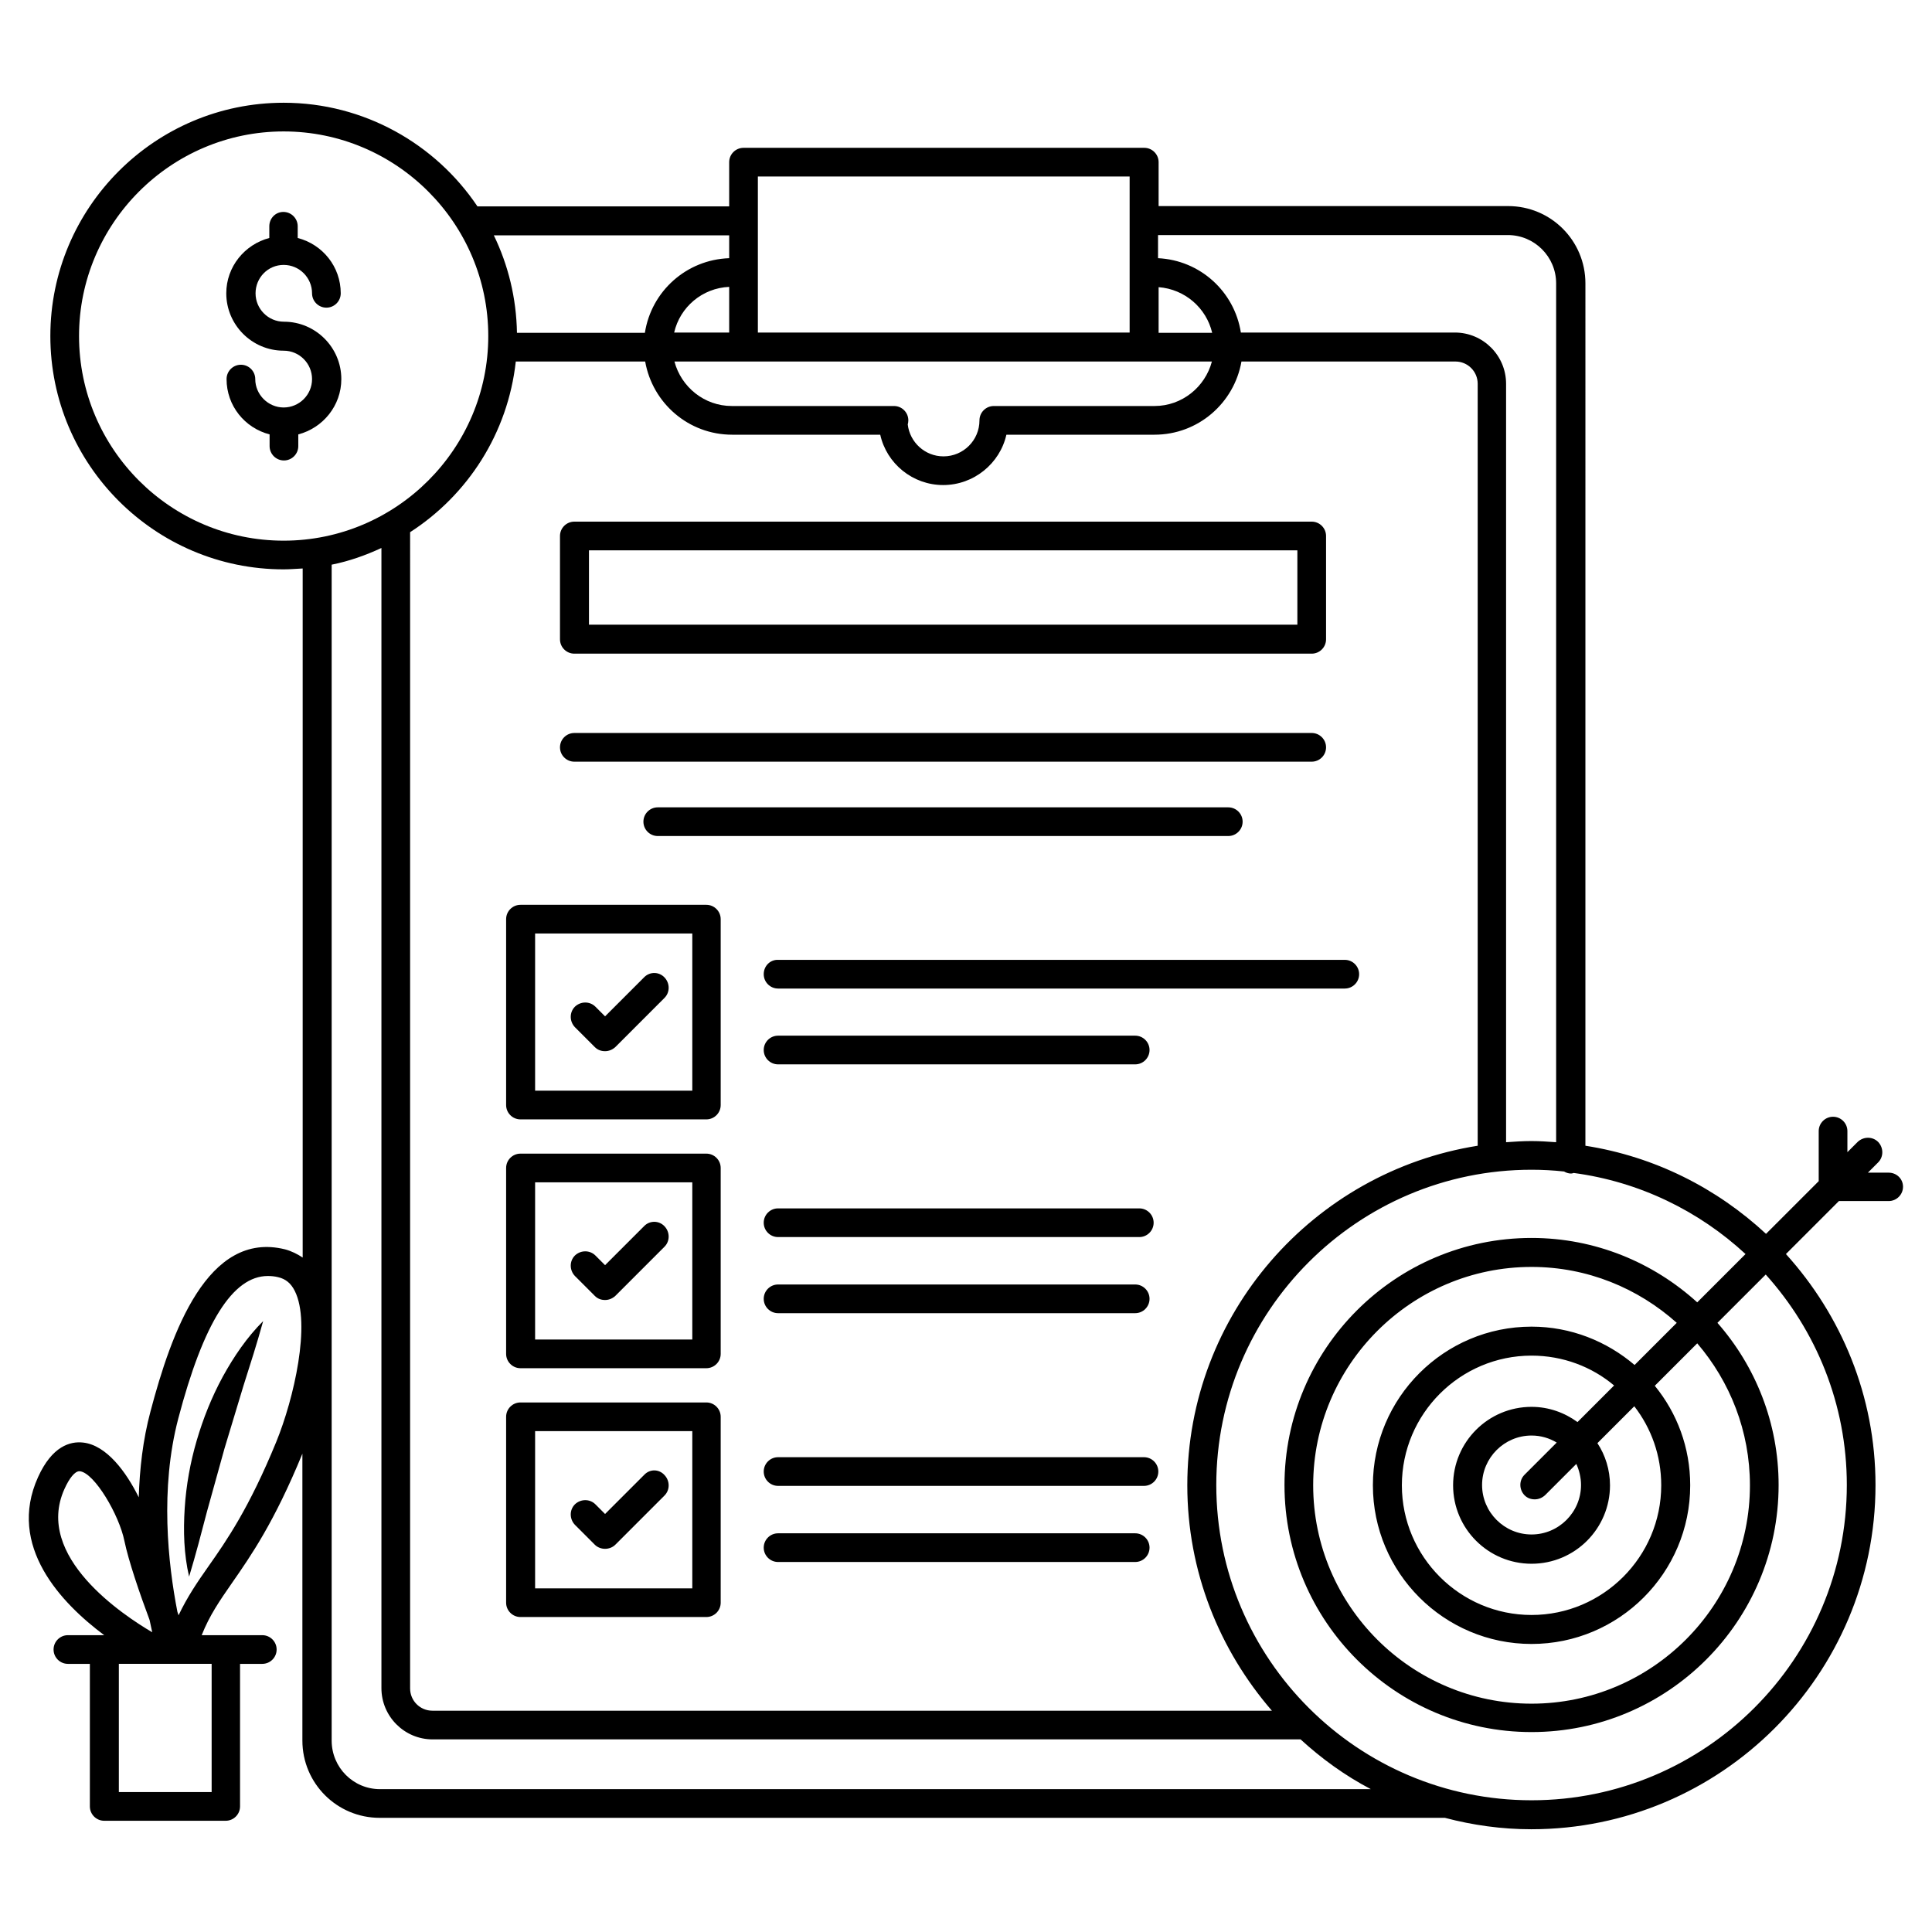 <svg xmlns="http://www.w3.org/2000/svg" xmlns:xlink="http://www.w3.org/1999/xlink" x="0px" y="0px" viewBox="0 0 66 66" style="enable-background:new 0 0 66 66;" xml:space="preserve"><path d="M17.78,38.24h6.35c0.27,0,0.49-0.22,0.49-0.49V31.4c0-0.27-0.22-0.49-0.49-0.49h-6.35c-0.27,0-0.49,0.22-0.49,0.49v6.35  C17.29,38.02,17.51,38.24,17.78,38.24z M18.28,31.89h5.37v5.37h-5.37V31.89z"></path><path d="M26.09,33.28c0,0.27,0.22,0.49,0.49,0.49h19.36c0.27,0,0.49-0.22,0.49-0.49s-0.22-0.49-0.49-0.49H26.58  C26.31,32.78,26.09,33,26.09,33.28z"></path><path d="M38.78,35.38h-12.2c-0.27,0-0.49,0.22-0.49,0.49c0,0.27,0.22,0.49,0.49,0.49h12.2c0.27,0,0.49-0.22,0.49-0.49  C39.27,35.6,39.05,35.38,38.78,35.38z"></path><path d="M22.01,33.38l-1.34,1.34l-0.33-0.33c-0.19-0.19-0.5-0.19-0.7,0c-0.19,0.19-0.19,0.5,0,0.7l0.68,0.68  c0.1,0.1,0.22,0.14,0.35,0.14c0.13,0,0.25-0.05,0.35-0.14l1.68-1.68c0.19-0.19,0.19-0.5,0-0.7C22.51,33.19,22.2,33.19,22.01,33.38z"></path><path d="M17.78,46.74h6.35c0.27,0,0.49-0.22,0.49-0.49V39.9c0-0.27-0.22-0.49-0.49-0.49h-6.35c-0.27,0-0.49,0.22-0.49,0.49v6.35  C17.29,46.52,17.51,46.74,17.78,46.74z M18.28,40.39h5.37v5.37h-5.37V40.39z"></path><path d="M38.92,41.28H26.58c-0.27,0-0.49,0.22-0.49,0.49c0,0.27,0.22,0.49,0.49,0.49h12.34c0.27,0,0.49-0.22,0.49-0.49  C39.41,41.5,39.19,41.28,38.92,41.28z"></path><path d="M38.78,43.88h-12.2c-0.27,0-0.49,0.22-0.49,0.49c0,0.27,0.22,0.49,0.49,0.49h12.2c0.27,0,0.49-0.22,0.49-0.49  C39.27,44.1,39.05,43.88,38.78,43.88z"></path><path d="M22.01,41.88l-1.34,1.34l-0.33-0.33c-0.19-0.19-0.5-0.19-0.7,0c-0.19,0.19-0.19,0.5,0,0.7l0.68,0.68  c0.1,0.1,0.22,0.14,0.35,0.14c0.13,0,0.25-0.05,0.35-0.14l1.68-1.68c0.19-0.19,0.19-0.5,0-0.7C22.51,41.69,22.2,41.69,22.01,41.88z"></path><path d="M17.78,55.24h6.35c0.27,0,0.49-0.22,0.49-0.49V48.4c0-0.27-0.22-0.49-0.49-0.49h-6.35c-0.27,0-0.49,0.22-0.49,0.49v6.35  C17.29,55.02,17.51,55.24,17.78,55.24z M18.28,48.89h5.37v5.37h-5.37V48.89z"></path><path d="M39.08,49.78h-12.5c-0.27,0-0.49,0.22-0.49,0.49s0.22,0.49,0.49,0.49h12.5c0.27,0,0.49-0.22,0.49-0.49  S39.35,49.78,39.08,49.78z"></path><path d="M38.78,52.38h-12.2c-0.27,0-0.49,0.22-0.49,0.49c0,0.27,0.22,0.49,0.49,0.49h12.2c0.27,0,0.49-0.22,0.49-0.49  C39.27,52.6,39.05,52.38,38.78,52.38z"></path><path d="M22.01,50.38l-1.34,1.34l-0.33-0.33c-0.19-0.19-0.5-0.19-0.7,0c-0.19,0.19-0.19,0.5,0,0.7l0.68,0.68  c0.09,0.09,0.22,0.14,0.35,0.14s0.26-0.05,0.35-0.14l1.68-1.68c0.19-0.19,0.19-0.5,0-0.7C22.51,50.18,22.2,50.18,22.01,50.38z"></path><path d="M64.52,40.06l-0.71,0l0.35-0.35c0.19-0.19,0.19-0.5,0-0.7c-0.19-0.19-0.5-0.19-0.7,0l-0.35,0.35v-0.72  c0-0.27-0.22-0.49-0.49-0.49c-0.27,0-0.49,0.22-0.49,0.49v1.71l-1.8,1.8c-1.68-1.56-3.8-2.64-6.17-3.01V9.68  c0-1.46-1.18-2.64-2.64-2.64H39.58V5.54c0-0.27-0.22-0.49-0.49-0.49H25.4c-0.27,0-0.49,0.22-0.49,0.49v1.51h-8.6  c-1.43-2.13-3.87-3.54-6.62-3.54c-4.4,0-7.97,3.58-7.97,7.97c0,4.4,3.58,7.97,7.97,7.97c0.22,0,0.43-0.02,0.65-0.03v23.54  c-0.18-0.12-0.38-0.22-0.6-0.28c-2.65-0.66-3.89,2.85-4.6,5.54c-0.26,0.97-0.37,1.97-0.4,2.93c-0.43-0.87-1.1-1.78-1.9-1.87  c-0.44-0.05-1.06,0.12-1.54,1.18c-1.07,2.36,0.8,4.31,2.26,5.4H3.56c0,0,0,0-0.01,0H2.32c-0.27,0-0.49,0.22-0.49,0.49  c0,0.27,0.22,0.49,0.49,0.49h0.75v4.87c0,0.27,0.22,0.49,0.49,0.49h4.15c0.27,0,0.49-0.22,0.49-0.49v-4.87h0.76  c0.27,0,0.49-0.22,0.49-0.49c0-0.27-0.22-0.49-0.49-0.49H7.72c0,0,0,0-0.01,0H6.89c0.27-0.68,0.61-1.17,1.04-1.79  c0.64-0.92,1.44-2.07,2.4-4.41v9.8c0,1.46,1.18,2.64,2.64,2.64h36.39c0.95,0.25,1.93,0.39,2.95,0.39c6.48,0,11.76-5.27,11.76-11.76  c0-3.04-1.17-5.8-3.06-7.89l1.81-1.81l1.7,0c0,0,0,0,0,0c0.27,0,0.49-0.22,0.49-0.49S64.79,40.06,64.52,40.06z M2.2,50.87  c0.17-0.38,0.36-0.61,0.51-0.61c0.01,0,0.01,0,0.02,0c0.5,0.06,1.34,1.49,1.52,2.38c0.14,0.68,0.53,1.82,0.86,2.7  c0.03,0.15,0.06,0.29,0.09,0.42C4.23,55.19,1.16,53.18,2.2,50.87z M7.23,61.22H4.06v-4.38h1.22h0.76h1.19V61.22z M9.44,49.25  c-0.93,2.27-1.7,3.38-2.32,4.26c-0.38,0.54-0.72,1.04-1.02,1.67c-0.01-0.04-0.03-0.08-0.04-0.12c-0.32-1.64-0.6-4.2,0.03-6.6  c0.86-3.27,1.86-4.87,3.06-4.87c0.11,0,0.23,0.01,0.35,0.04c0.26,0.06,0.44,0.21,0.57,0.47C10.63,45.21,10.04,47.78,9.44,49.25z   M51.51,8.03c0.91,0,1.65,0.74,1.65,1.65v29.34c-0.28-0.02-0.56-0.04-0.85-0.04c-0.29,0-0.57,0.02-0.86,0.04V13.11  c0-0.96-0.78-1.75-1.75-1.75h-7.31c-0.22-1.4-1.39-2.47-2.83-2.54V8.03H51.51z M14.01,18.18c1.97-1.27,3.34-3.38,3.61-5.83h4.42  c0.25,1.42,1.48,2.5,2.97,2.5h5.06c0.22,0.99,1.11,1.72,2.15,1.72c1.05,0,1.94-0.74,2.16-1.72h5.06c1.49,0,2.72-1.08,2.97-2.5h7.31  c0.42,0,0.76,0.34,0.76,0.76v26.03c-5.61,0.89-9.92,5.74-9.92,11.6c0,2.95,1.1,5.63,2.89,7.7H14.77c-0.42,0-0.76-0.34-0.76-0.76  V18.18z M24.91,11.36h-1.88c0.2-0.87,0.96-1.52,1.88-1.56V11.36z M25.4,12.35C25.4,12.35,25.4,12.35,25.4,12.35l13.69,0  c0,0,0,0,0.01,0h2.3c-0.23,0.87-1.02,1.52-1.96,1.52h-5.49c-0.27,0-0.49,0.22-0.49,0.49c0,0.68-0.55,1.23-1.23,1.23  c-0.63,0-1.15-0.48-1.22-1.09c0.01-0.04,0.02-0.09,0.02-0.14c0-0.27-0.22-0.49-0.49-0.49H25c-0.94,0-1.73-0.65-1.96-1.52H25.4z   M39.58,9.81c0.9,0.07,1.63,0.71,1.83,1.56h-1.83V9.81z M25.89,6.03h12.7v5.33h-12.7V6.03z M24.91,8.03v0.79  c-1.46,0.05-2.66,1.13-2.88,2.55h-4.37c-0.02-1.19-0.3-2.32-0.79-3.33H24.91z M2.7,11.48c0-3.85,3.14-6.99,6.99-6.99  s6.99,3.14,6.99,6.99s-3.14,6.99-6.99,6.99S2.7,15.34,2.7,11.48z M12.98,61.12c-0.91,0-1.65-0.74-1.65-1.66V19.29  c0.6-0.12,1.16-0.32,1.7-0.57v38.95c0,0.96,0.78,1.75,1.75,1.75h29.65c0.72,0.66,1.52,1.24,2.4,1.7H12.98z M63.09,50.73  c0,5.94-4.83,10.77-10.77,10.77s-10.77-4.83-10.77-10.77s4.83-10.77,10.77-10.77c0.37,0,0.74,0.02,1.11,0.06  c0.07,0.04,0.15,0.07,0.24,0.07c0.03,0,0.06-0.01,0.09-0.02c2.25,0.3,4.28,1.3,5.87,2.77l-1.65,1.65c-1.5-1.36-3.48-2.2-5.66-2.2  c-4.66,0-8.44,3.79-8.44,8.44c0,4.66,3.79,8.44,8.44,8.44c4.66,0,8.44-3.79,8.44-8.44c0-2.12-0.79-4.06-2.09-5.54l1.65-1.65  C62.04,45.45,63.09,47.97,63.09,50.73z M54.01,50.73c0,0.93-0.76,1.69-1.69,1.69c-0.93,0-1.69-0.76-1.69-1.69  c0-0.93,0.76-1.69,1.69-1.69c0.32,0,0.61,0.09,0.86,0.24l-1.1,1.1c-0.19,0.19-0.19,0.5,0,0.7c0.1,0.1,0.22,0.14,0.35,0.14  c0.13,0,0.25-0.05,0.35-0.14l1.07-1.07C53.95,50.23,54.01,50.48,54.01,50.73z M53.89,48.58c-0.44-0.32-0.98-0.52-1.57-0.52  c-1.48,0-2.68,1.2-2.68,2.68c0,1.48,1.2,2.68,2.68,2.68c1.48,0,2.68-1.2,2.68-2.68c0-0.53-0.16-1.03-0.43-1.44l1.26-1.26  c0.58,0.75,0.92,1.68,0.92,2.7c0,2.44-1.99,4.43-4.43,4.43s-4.43-1.99-4.43-4.43c0-2.44,1.99-4.43,4.43-4.43  c1.07,0,2.06,0.38,2.82,1.02L53.89,48.58z M55.84,46.63c-0.95-0.81-2.18-1.31-3.52-1.31c-2.99,0-5.42,2.43-5.42,5.42  c0,2.99,2.43,5.42,5.42,5.42c2.99,0,5.42-2.43,5.42-5.42c0-1.29-0.45-2.47-1.21-3.4l1.45-1.45c1.12,1.31,1.8,3,1.8,4.85  c0,4.11-3.35,7.46-7.46,7.46s-7.46-3.35-7.46-7.46c0-4.11,3.35-7.46,7.46-7.46c1.91,0,3.64,0.73,4.96,1.91L55.84,46.63z"></path><path d="M19.62,22.33h25.19c0.27,0,0.49-0.22,0.49-0.49v-3.53c0-0.27-0.22-0.49-0.49-0.49H19.62c-0.27,0-0.49,0.22-0.49,0.49v3.53  C19.13,22.11,19.35,22.33,19.62,22.33z M20.12,18.8h24.2v2.54h-24.2V18.8z"></path><path d="M19.62,26.02h25.19c0.27,0,0.49-0.22,0.49-0.49c0-0.27-0.22-0.49-0.49-0.49H19.62c-0.27,0-0.49,0.22-0.49,0.49  C19.13,25.8,19.35,26.02,19.62,26.02z"></path><path d="M42.45,28.07c0-0.27-0.22-0.49-0.49-0.49H22.47c-0.27,0-0.49,0.22-0.49,0.49c0,0.27,0.22,0.49,0.49,0.49h19.49  C42.23,28.56,42.45,28.34,42.45,28.07z"></path><path d="M6.72,49.21c-0.22,0.75-0.36,1.53-0.41,2.31c-0.05,0.78-0.03,1.57,0.15,2.34c0.23-0.76,0.42-1.49,0.61-2.22l0.6-2.16  l0.65-2.15c0.23-0.72,0.46-1.44,0.67-2.2c-0.56,0.56-1,1.21-1.38,1.9C7.23,47.73,6.94,48.46,6.72,49.21z"></path><path d="M9.69,9.05c0.54,0,0.97,0.44,0.97,0.97c0,0.27,0.22,0.49,0.49,0.49c0.27,0,0.49-0.22,0.49-0.49c0-0.91-0.62-1.67-1.47-1.89  v-0.4c0-0.27-0.22-0.49-0.49-0.49S9.2,7.46,9.2,7.73v0.4c-0.84,0.22-1.47,0.98-1.47,1.89c0,1.08,0.88,1.96,1.96,1.96  c0.54,0,0.97,0.44,0.97,0.97c0,0.54-0.44,0.97-0.97,0.97s-0.97-0.44-0.97-0.97c0-0.27-0.22-0.49-0.49-0.49  c-0.27,0-0.49,0.22-0.49,0.49c0,0.91,0.62,1.67,1.47,1.89v0.4c0,0.27,0.22,0.49,0.49,0.49s0.49-0.22,0.49-0.49v-0.4  c0.84-0.22,1.47-0.98,1.47-1.89c0-1.08-0.88-1.96-1.96-1.96c-0.54,0-0.97-0.44-0.97-0.97S9.15,9.05,9.69,9.05z"></path></svg>